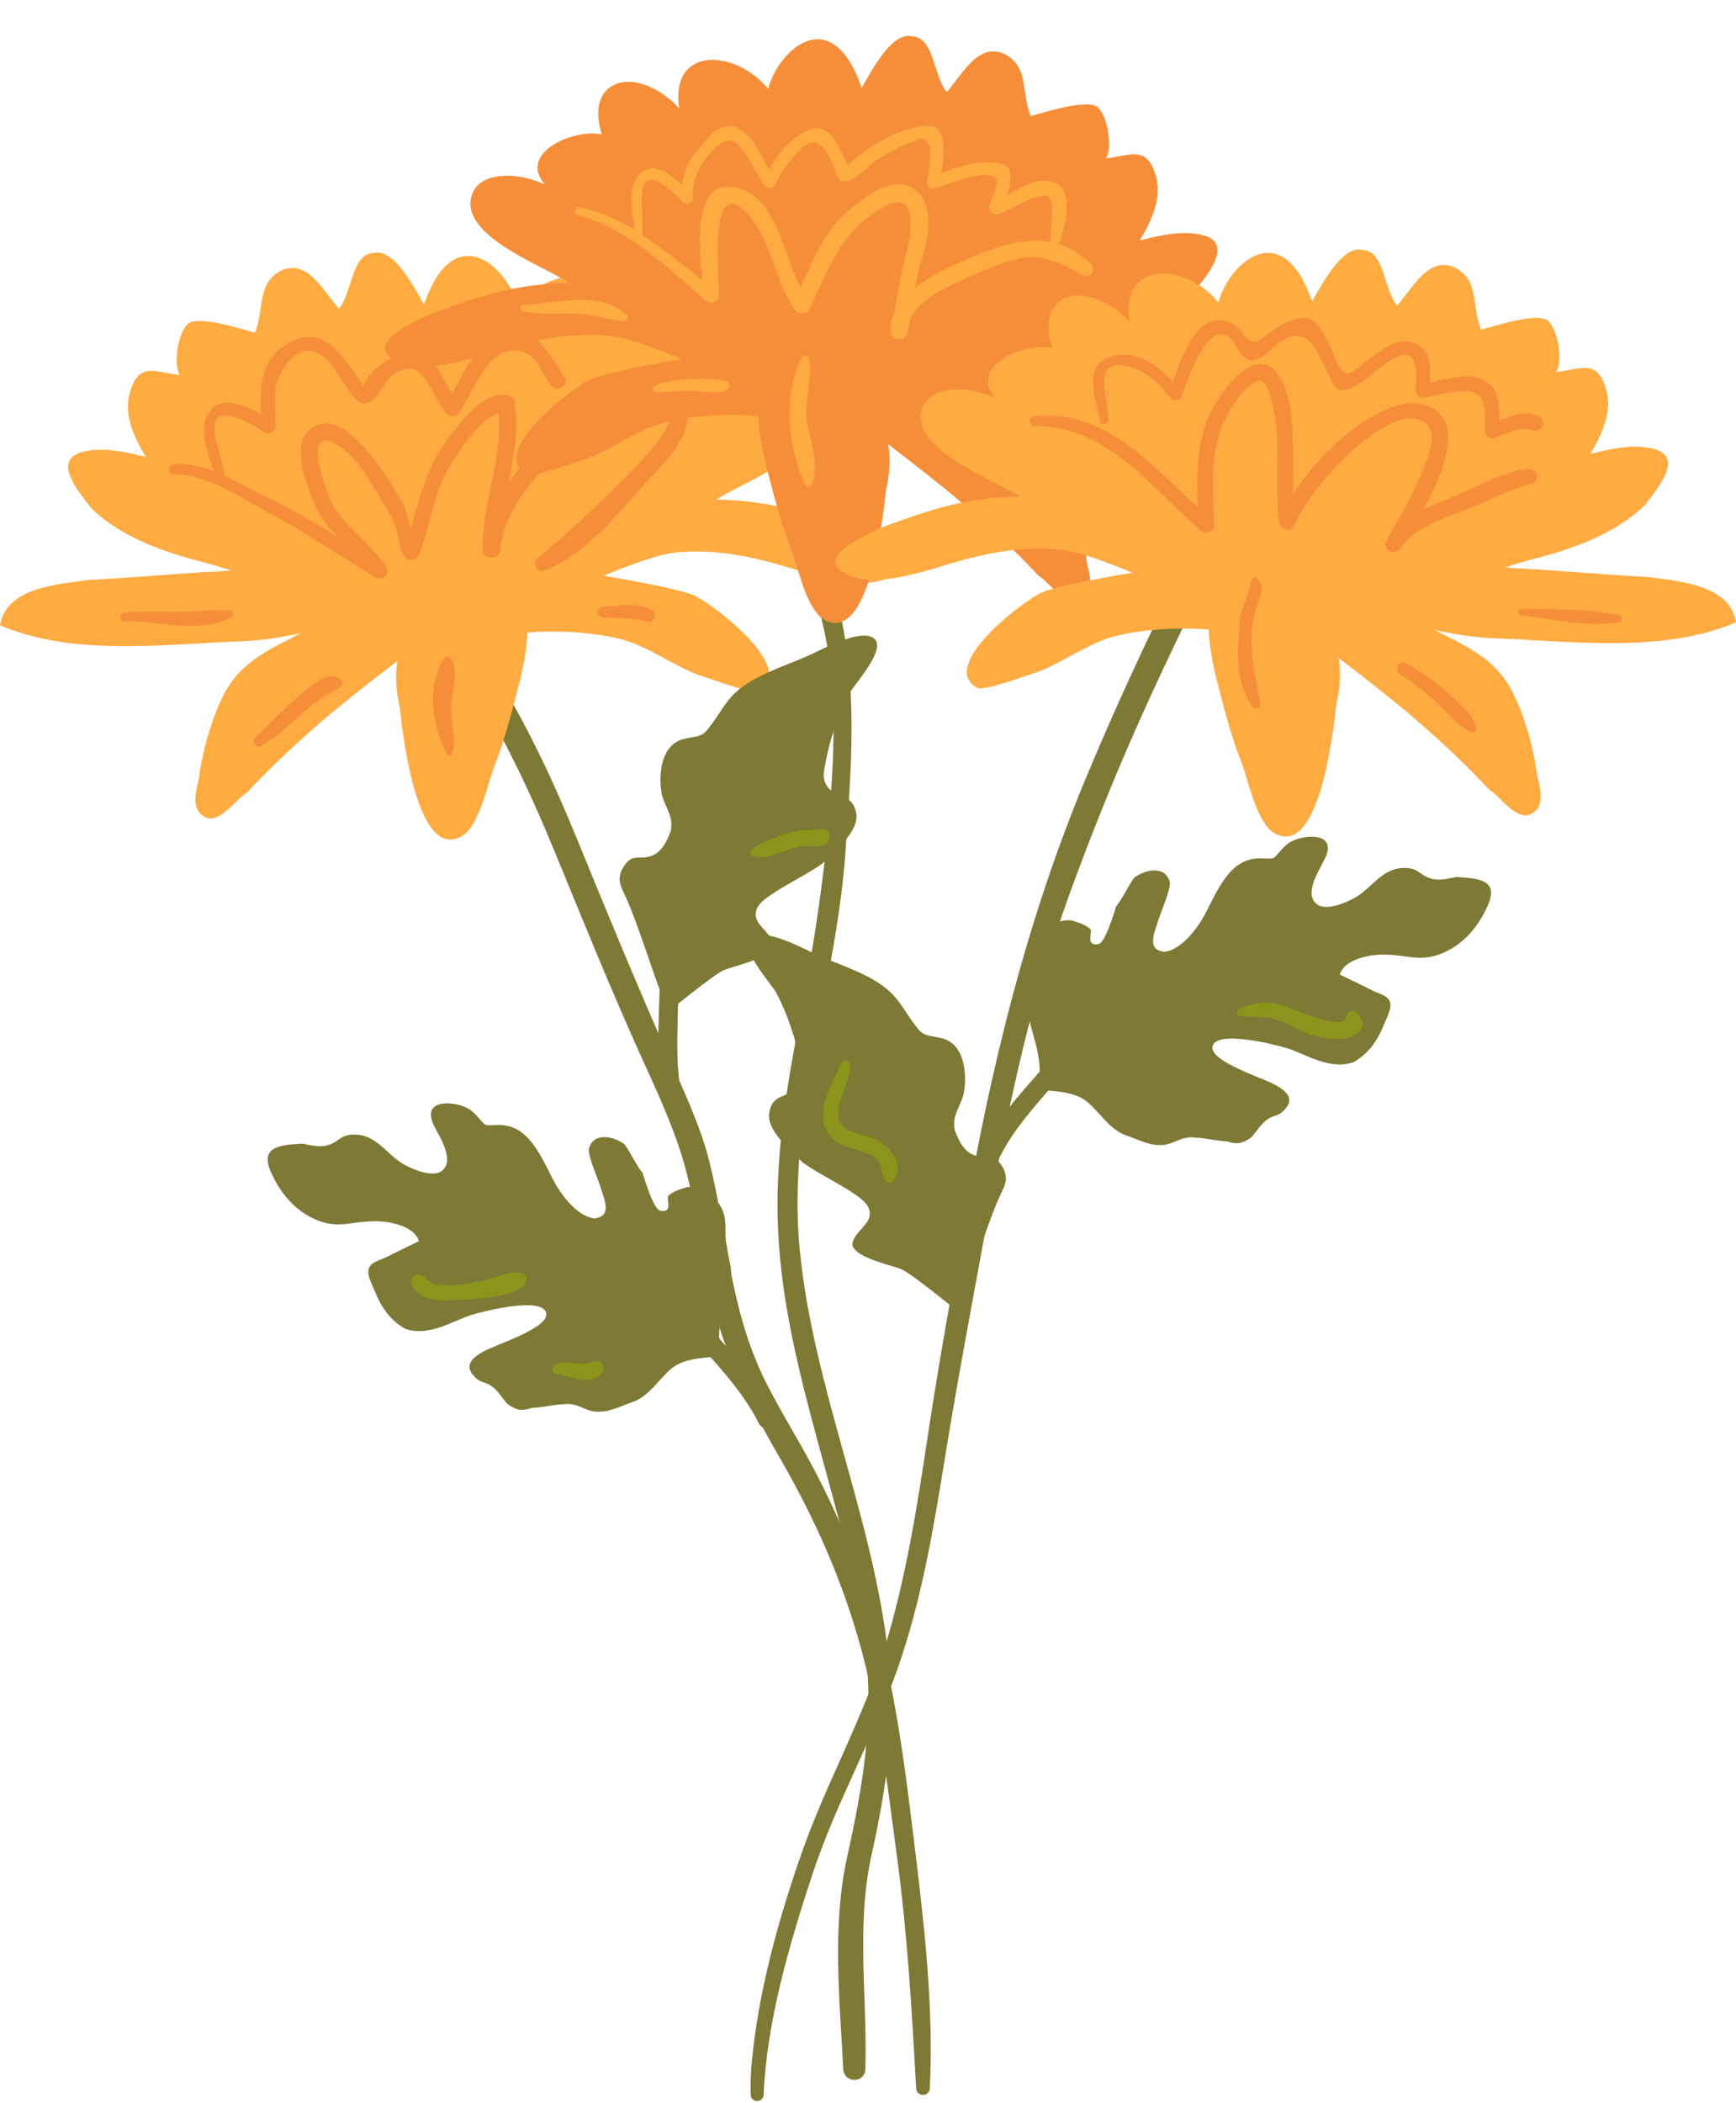 <?xml version="1.0" encoding="UTF-8"?><svg xmlns="http://www.w3.org/2000/svg" xmlns:xlink="http://www.w3.org/1999/xlink" height="509.2" preserveAspectRatio="xMidYMid meet" version="1.0" viewBox="0.0 -8.7 420.4 509.2" width="420.4" zoomAndPan="magnify"><g id="change1_5"><path d="M199.08,100.009c-6.331,13.714-3.139,28.247,0.156,42.353c3.659,15.665,2.824,32.463,1.398,48.353 c-1.497,16.675-4.161,32.905-7.335,49.335c-3.156,16.334-5.67,32.766-4.858,49.45c1.673,34.367,16.536,66.445,21.023,100.374 c2.348,17.754-0.547,33.991-4.357,51.271c-3.616,16.399-1.773,34.494-0.888,51.161c0.182,3.427,5.236,3.456,5.34,0 c0.522-17.313-2.286-34.678,1.48-51.758c3.606-16.356,5.928-31.624,4.094-48.414c-3.658-33.5-18.212-64.728-21.469-98.31 c-3.184-32.83,8.958-64.351,11.118-96.82c1.046-15.724,2.359-30.878,0.492-46.628c-1.981-16.716-8.763-32.2-3.025-49.029 C202.88,99.496,199.905,98.221,199.08,100.009L199.08,100.009z" fill="#7E7935"/></g><g id="change1_6"><path d="M225.171,496.939c0.907-18.529-1.088-37.238-3.312-55.612c-2.077-17.157-4.079-34.519-8.209-51.316 c-3.702-15.055-9.652-30.06-16.933-43.731c-3.699-6.946-7.899-13.597-11.415-20.645c-4.334-8.689-6.714-17.97-8.532-27.458 c-1.629-8.497-2.853-17.049-4.943-25.454c-2.167-8.715-6.078-16.929-9.701-25.112c-7.695-17.38-14.924-34.884-22.107-52.48 c-6.64-16.268-13.836-31.53-23.609-46.187c-4.812-7.216-9.884-14.258-14.821-21.388c-5.164-7.457-9.463-15.348-14.365-22.958 c-2.183-3.39-7.62-0.244-5.419,3.168c4.497,6.973,8.413,14.24,13.104,21.101c4.919,7.195,10.009,14.272,14.921,21.472 c10.47,15.348,18.013,31.356,25.05,48.5c6.578,16.025,13.058,32.025,20.179,47.821c3.779,8.384,7.775,16.75,10.378,25.587 c2.643,8.974,3.855,18.345,5.557,27.523c3.027,16.318,9.491,30.109,17.752,44.358c8.314,14.34,15.086,29.437,19.533,45.437 c4.68,16.839,6.691,34.473,9.004,51.763c2.476,18.501,3.547,36.994,4.584,55.612C221.986,499.064,225.066,499.07,225.171,496.939 L225.171,496.939z" fill="#7E7935"/></g><g id="change1_7"><path d="M184.931,498.483c0.758-17.909,6.299-36.679,11.903-53.631c5.63-17.032,14.574-32.583,20.51-49.457 c5.776-16.42,8.675-33.696,11.441-50.824c2.843-17.607,6.143-35.108,9.36-52.649c3.316-18.08,6.753-36.14,11.386-53.937 c4.663-17.91,11.085-35.272,17.998-52.419c7.131-17.687,15.234-34.975,23.69-52.062c4.008-8.098,8.138-16.136,12.31-24.15 c4.038-7.756,10.197-14.671,15.44-21.626c2.503-3.321-3.094-6.522-5.562-3.251c-4.921,6.522-9.933,12.96-14.355,19.839 c-5.204,8.096-9.129,17.315-13.417,25.925c-8.093,16.25-15.702,32.735-22.684,49.493c-14.35,34.443-22.946,69.754-29.323,106.423 c-3.068,17.645-6.317,35.253-8.974,52.966c-2.58,17.196-5.302,34.359-10.363,51.032c-5.183,17.075-14.137,32.707-20.06,49.543 c-5.808,16.511-10.845,34.716-12.284,52.2c-0.18,2.191-0.174,4.388-0.156,6.584C181.809,500.514,184.846,500.497,184.931,498.483 L184.931,498.483z" fill="#7E7935"/></g><g id="change2_1"><path d="M113.52,143.617c-10.877,2.723-52.511-13.192-63.552-15.995c-9.569-2.429-20.423-5.968-27.948-13.363 c-2.933-3.879-8.986-10.899-2.899-13.272c5.164-1.823,11.788-0.141,16.205,0.98c-2.746-4.615-5.305-9.965-3.997-15.118 c2.055-8.097,6.098-5.503,12.173-4.745c-1.648-2.769-0.328-11.052,2.44-12.7c3.505-1.461,12.887,1.704,15.831,2.452 c2.418-6.438,0.32-12.063,6.594-15.171c6.087-2.372,9.47,4.363,13.688,9.351c3.329-3.856,2.995-13.343,8.521-13.507 c4.977-1.087,9.914,8.785,12.111,12.476c7.352-21.247,20.293-8.952,22.654,0.266c7.955-9.733,23.798-10.412,21.533,4.683 c10.169-10.738,23.05-7.468,18.764,6.33c6.636-1.449,20.429,4.402,13.77,12.114c7.103-3.29,17.694-3.343,18.034,4.578 c0.153,8.657-17.754,15.286-23.645,19.07C163.19,118.86,124.396,140.894,113.52,143.617z" fill="#FEAB41"/></g><g id="change2_2"><path d="M109.062,135.898c-17.666-4.484-37.177-7.87-55.601-6.28c-10.316,0.515-21.555,1.58-31.872,2.095 C13.481,132.789,1.506,133.667,0,142.686c17.654,7.616,39.583,4.564,58.557,3.896c15.842-0.679,30.049-7.259,45.155-8.125" fill="#FEAB41"/></g><g id="change2_3"><path d="M113.866,127.891c-13.085,2.163-25.808,5.985-36.52,14.234c-9.229,5.492-18.447,7.853-23.271,17.598 c-3.154,6.251-5.209,14.348-5.968,20.423c-0.747,2.944-1.869,7.361,1.625,9.031c3.493,1.67,7.383-4.394,10.152-6.041 c6.472-6.976,12.57-12.479,19.591-18.532c7.944-6.602,15.701-12.468,23.458-18.334c4.065-3.669,8.493-5.679,12.558-9.348 c1.846-1.098,4.065-3.669,6.647-4.581" fill="#FEAB41"/></g><g id="change2_4"><path d="M100.607,132.281c0.725,3.318-1.132,7.548-1.88,10.492c-2.605,7.174-3.726,11.59-1.914,19.885 c0.713,6.449,4.28,38.694,15.729,30.632c4.065-3.669,5.572-12.689,7.616-17.654c2.231-5.702,4.099-13.062,5.594-18.951 c1.682-6.625,2.44-12.7,1.727-19.149c-0.164-5.526-3.833-9.592-5.656-14.755" fill="#FEAB41"/></g><g id="change2_5"><path d="M109.062,149.109c10.888-5.854,30.179-5.876,41.22-3.073c6.625,1.682,12.502,6.308,18.939,8.725 c2.208,0.561,12.875,4.835,14.721,3.737c9.229-5.492-11.619-21.179-15.848-23.036c-4.23-1.857-21.939-4.762-21.939-4.762 s11.937-5.098,17.441-5.618c14.518-1.372,26.349,3.6,33.709,5.468c5.152,1.308,12.513,3.176,17.864,0.617 c8.855-4.02-4.569-9.778-8.799-11.636c-7.174-2.605-14.348-5.209-21.895-6.342c-8.284-1.319-16.941-1.166-25.049-0.091 c-4.054,0.538-16.029,1.415-17.337,6.568" fill="#FEAB41"/></g><g id="change1_4"><path d="M166.5,320.743c-1.485,0.408-2.867,1.025-4.016,2.016c-2.954,2.545-5.052,6.162-8.723,7.805 c-2.057,0.628-5.961,2.571-8.227,2.514c-3.638,0.362-5.161-2.171-8.799-1.81c-2.952,0.152-5.009,0.781-7.961,0.933 c-1.371,0.419-2.742,0.838-4.531-0.114c-1.327-0.706-1.543-0.977-2.426-2.161c-0.902-1.21-1.913-2.511-3.228-3.297 c-1.063-0.635-2.298-0.72-3.241-1.57c-3.104-2.8-1.466-4.799,1.752-6.532c2.533-1.523,15.56-5.503,15.198-9.141 c-0.571-4.323-15.179-0.61-17.921,0.228c-4.799,1.466-10.341,5.408-16.188,3.446c-3.369-1.792-5.821-5.145-7.217-8.631 c-0.594-1.483-1.912-3.865-1.775-5.481c0.17-1.995,2.822-2.504,4.341-3.256c2.63-1.301,5.251-2.621,7.908-3.867 c-1.257-4.114-8.265-4.971-11.217-4.819c-5.218,0.095-8.437,1.828-13.598-0.343c-5.161-2.171-8.684-6.342-11.045-11.618 c-2.571-5.961,1.752-6.532,7.656-6.837c1.581,0.267,4.056,1.01,6.113,0.381c2.742-0.838,3.009-2.419,5.961-2.571 c5.904-0.305,8.265,4.971,12.741,7.352c3.58,1.905,9.427,3.866,10.227-0.876c0.082-3.257-1.95-6.085-3.294-8.898 c-2.883-6.038,4.545-5.939,8.379-3.899c1.79,0.952,3.314,3.485,4.209,3.961c1.581,0.267,2.952-0.152,4.533,0.114 c7.008,0.857,9.731,9.77,12.778,14.836c1.523,2.533,5.256,7.39,9.103,7.713c4.323-0.571,2.381-4.475,1.333-7.904 c-0.419-1.371-2.99-7.332-2.723-8.913c1.01-4.056,5.752-3.256,8.646-1.142c1.314,1.847,3.256,5.752,4.361,6.913 c0.628,2.057,2.723,8.913,4.304,9.18c3.161,0.533,1.428-2.685,1.905-3.58c1.162-1.105,2.533-1.523,4.59-2.152 c3.638-0.362,6.532,1.752,8.265,4.971c1.733,3.219,0.514,6.589,1.352,9.332c0.362,3.638,1.676,5.485,0.666,9.541 c-1.276,5.637-3.758,10.888-1.872,17.058C172.223,319.955,169.193,320.004,166.5,320.743z" fill="#7E7935"/></g><g id="change1_8"><path d="M118.715,290.682c10.78,8.265,26.006,10.114,38.134,15.897c5.426,2.587,9.447,6.977,13.437,11.36 c4.961,5.449,10.154,11.341,13.47,17.976c1.333,2.667,5.326,0.324,3.993-2.334c-3.059-6.101-7.778-11.493-12.207-16.627 c-4.194-4.863-8.692-9.967-14.298-13.232c-12.659-7.373-28.459-8.188-40.918-15.796C118.517,286.819,117.134,289.47,118.715,290.682 L118.715,290.682z" fill="#7E7935"/></g><g id="change1_1"><path d="M259.406,256.185c1.485,0.408,2.867,1.025,4.016,2.016c2.954,2.545,5.052,6.162,8.723,7.805 c2.057,0.628,5.961,2.571,8.227,2.514c3.638,0.362,5.161-2.171,8.799-1.81c2.952,0.152,5.009,0.781,7.961,0.933 c1.371,0.419,2.742,0.838,4.531-0.114c1.327-0.706,1.543-0.977,2.426-2.161c0.902-1.21,1.913-2.511,3.228-3.297 c1.063-0.635,2.298-0.72,3.241-1.57c3.104-2.8,1.466-4.799-1.752-6.532c-2.533-1.523-15.56-5.503-15.198-9.141 c0.571-4.323,15.179-0.61,17.921,0.228c4.799,1.466,10.341,5.408,16.188,3.446c3.369-1.792,5.821-5.145,7.217-8.631 c0.594-1.483,1.912-3.865,1.775-5.481c-0.17-1.995-2.822-2.504-4.341-3.256c-2.63-1.301-5.251-2.621-7.908-3.867 c1.257-4.114,8.265-4.971,11.217-4.819c5.218,0.095,8.437,1.828,13.598-0.343c5.161-2.171,8.684-6.342,11.045-11.618 c2.571-5.961-1.752-6.532-7.656-6.837c-1.581,0.267-4.056,1.01-6.113,0.381c-2.742-0.838-3.009-2.419-5.961-2.571 c-5.904-0.305-8.265,4.971-12.741,7.352c-3.58,1.905-9.427,3.866-10.227-0.876c-0.082-3.257,1.95-6.085,3.294-8.898 c2.883-6.038-4.545-5.939-8.379-3.899c-1.79,0.952-3.314,3.485-4.209,3.961c-1.581,0.267-2.952-0.152-4.533,0.114 c-7.008,0.857-9.731,9.77-12.778,14.836c-1.523,2.533-5.256,7.39-9.103,7.713c-4.323-0.571-2.381-4.475-1.333-7.903 c0.419-1.371,2.99-7.332,2.723-8.913c-1.01-4.056-5.752-3.256-8.646-1.142c-1.314,1.847-3.256,5.752-4.361,6.913 c-0.628,2.057-2.723,8.913-4.304,9.18c-3.161,0.533-1.428-2.685-1.905-3.58c-1.162-1.105-2.533-1.523-4.59-2.152 c-3.638-0.362-6.532,1.752-8.265,4.971s-0.514,6.589-1.352,9.332c-0.362,3.638-1.676,5.485-0.666,9.541 c1.276,5.637,3.758,10.888,1.872,17.058C253.683,255.397,256.714,255.446,259.406,256.185z" fill="#7E7935"/></g><g id="change1_9"><path d="M305.58,223.367c-12.416,7.582-28.073,8.862-40.918,15.796c-5.235,2.826-9.387,7.725-13.291,12.087 c-4.828,5.392-9.948,11.262-13.213,17.773c-1.333,2.658,2.66,5.001,3.993,2.334c3.112-6.226,7.914-11.657,12.471-16.856 c4.255-4.855,8.625-9.537,14.437-12.479c12.085-6.117,27.261-7.56,38.134-15.897C308.772,224.912,307.39,222.261,305.58,223.367 L305.58,223.367z" fill="#7E7935"/></g><g id="change1_3"><path d="M161.863,236.219c-3.135-7.058-6.945-20.136-10.08-27.194c-1.254-2.823-2.561-4.496-1.044-7.423 c2.249-3.816,3.555-2.143,6.587-2.926c3.032-0.784,4.34-4.181,5.124-6.22c0.628-3.659-1.149-5.123-2.142-8.626 c-0.94-4.653-0.363-12.233,5.23-13.591c3.032-0.784,4.391-0.26,6.117-2.717c2.196-2.666,3.974-6.272,6.379-8.467 c4.34-4.181,12.286-6.584,17.462-8.883c3.294-1.463,12.757-6.793,16.102-4.336c3.345,2.458-4.655,11.082-5.91,13.329 c-2.772,5.175-4.916,11.761-5.858,17.25c-0.576,2.509-0.681,4.809,1.776,6.535c2.457,1.726,5.018,1.151,5.749,5.333 c0.731,4.182-5.02,8.99-8.158,12.074c-4.287,3.031-9.463,5.33-13.28,8.152c-2.144,1.516-3.608,3.293-2.563,5.645 c0.836,1.882,3.972,3.869,3.867,6.169c-0.837,3.189-9.672,4.86-12.025,5.905C172.846,227.274,161.863,236.219,161.863,236.219z" fill="#7E7935"/></g><g id="change1_10"><path d="M182.358,180.064c-4.407,13.864-15.408,25.12-20.571,38.783c-2.107,5.576-2.054,12.14-2.241,18.005 c-0.234,7.335-0.407,15.202,1.401,22.374c0.729,2.89,5.193,1.663,4.459-1.229c-1.718-6.776-1.415-14.21-1.264-21.144 c0.146-6.723,0.469-13.355,3.186-19.583c5.301-12.151,15.414-23.21,18.108-36.357C185.849,178.903,182.985,178.092,182.358,180.064 L182.358,180.064z" fill="#7E7935"/></g><g id="change1_2"><path d="M231.781,308.676c3.135-7.058,6.945-20.136,10.08-27.194c1.254-2.823,2.561-4.496,1.044-7.423 c-2.249-3.816-3.555-2.143-6.587-2.926c-3.032-0.784-4.34-4.181-5.124-6.22c-0.628-3.659,1.149-5.123,2.142-8.626 c0.94-4.653,0.363-12.233-5.23-13.591c-3.032-0.783-4.391-0.26-6.117-2.717c-2.196-2.666-3.974-6.272-6.379-8.467 c-4.34-4.181-12.286-6.584-17.462-8.883c-3.294-1.463-12.757-6.793-16.102-4.336c-3.345,2.458,4.655,11.082,5.91,13.329 c2.772,5.175,4.916,11.761,5.858,17.25c0.576,2.509,0.681,4.809-1.776,6.535c-2.457,1.726-5.018,1.151-5.749,5.333 c-0.731,4.182,5.02,8.99,8.158,12.074c4.287,3.031,9.463,5.33,13.28,8.152c2.144,1.516,3.608,3.293,2.563,5.645 c-0.836,1.882-3.972,3.869-3.867,6.169c0.837,3.189,9.672,4.86,12.025,5.905C220.798,299.731,231.781,308.676,231.781,308.676z" fill="#7E7935"/></g><g id="change3_1"><path d="M197.831,91.17c10.877,2.723,52.511-13.192,63.552-15.995c9.569-2.429,20.423-5.968,27.948-13.363 c2.933-3.879,8.986-10.899,2.899-13.272c-5.164-1.823-11.788-0.141-16.205,0.98c2.746-4.615,5.305-9.965,3.997-15.118 c-2.055-8.097-6.098-5.503-12.173-4.745c1.648-2.769,0.328-11.052-2.44-12.7c-3.505-1.461-12.887,1.704-15.831,2.452 c-2.418-6.438-0.32-12.063-6.594-15.171c-6.087-2.372-9.47,4.363-13.688,9.351c-3.329-3.856-2.995-13.343-8.521-13.507 c-4.977-1.087-9.914,8.785-12.111,12.476c-7.352-21.247-20.293-8.952-22.654,0.266c-7.955-9.733-23.798-10.412-21.533,4.683 c-10.169-10.738-23.05-7.468-18.764,6.33c-6.636-1.449-20.429,4.402-13.77,12.114c-7.103-3.29-17.694-3.343-18.034,4.578 c-0.153,8.657,17.754,15.286,23.645,19.07C148.161,66.413,186.955,88.447,197.831,91.17z" fill="#F68E39"/></g><g id="change3_2"><path d="M202.289,83.451c17.666-4.484,37.177-7.87,55.601-6.28c10.316,0.515,21.555,1.58,31.872,2.095 c8.108,1.076,20.083,1.953,21.589,10.973c-17.654,7.616-39.583,4.564-58.557,3.896c-15.842-0.679-30.049-7.259-45.155-8.125" fill="#F68E39"/></g><g id="change3_3"><path d="M197.485,75.444c13.085,2.163,25.808,5.985,36.52,14.234c9.229,5.492,18.447,7.853,23.271,17.597 c3.154,6.251,5.209,14.348,5.968,20.423c0.747,2.944,1.868,7.361-1.625,9.031s-7.383-4.394-10.152-6.041 c-6.472-6.976-12.57-12.479-19.591-18.532c-7.944-6.602-15.701-12.468-23.458-18.334c-4.065-3.669-8.493-5.679-12.558-9.348 c-1.846-1.098-4.065-3.669-6.647-4.581" fill="#F68E39"/></g><g id="change3_4"><path d="M210.744,79.835c-0.725,3.318,1.132,7.547,1.88,10.492c2.605,7.174,3.726,11.59,1.914,19.885 c-0.713,6.449-4.28,38.694-15.729,30.632c-4.065-3.669-5.572-12.689-7.616-17.654c-2.231-5.702-4.099-13.062-5.594-18.951 c-1.682-6.625-2.44-12.7-1.727-19.149c0.164-5.526,3.833-9.592,5.656-14.755" fill="#F68E39"/></g><g id="change3_5"><path d="M202.289,96.662c-10.888-5.854-30.179-5.876-41.22-3.073c-6.625,1.682-12.502,6.308-18.939,8.725 c-2.208,0.561-12.875,4.835-14.721,3.737c-9.229-5.492,11.619-21.179,15.848-23.036c4.23-1.857,21.939-4.762,21.939-4.762 s-11.937-5.098-17.441-5.618c-14.518-1.372-26.349,3.6-33.709,5.468c-5.152,1.308-12.513,3.176-17.864,0.617 c-8.855-4.02,4.569-9.778,8.799-11.636c7.174-2.605,14.348-5.209,21.895-6.342c8.284-1.319,16.941-1.166,25.049-0.091 c4.054,0.538,16.029,1.415,17.337,6.568" fill="#F68E39"/></g><g id="change2_6"><path d="M306.897,142.887c10.877,2.723,52.511-13.192,63.552-15.995c9.569-2.429,20.423-5.968,27.948-13.363 c2.933-3.879,8.986-10.899,2.899-13.272c-5.164-1.823-11.788-0.141-16.205,0.98c2.746-4.615,5.305-9.965,3.997-15.118 c-2.055-8.097-6.098-5.503-12.173-4.745c1.648-2.769,0.328-11.052-2.44-12.7c-3.505-1.461-12.887,1.704-15.831,2.452 c-2.418-6.438-0.32-12.063-6.594-15.171c-6.087-2.372-9.47,4.363-13.688,9.351c-3.329-3.856-2.995-13.343-8.521-13.507 c-4.977-1.087-9.914,8.785-12.111,12.476c-7.352-21.247-20.293-8.952-22.654,0.266c-7.955-9.733-23.798-10.412-21.533,4.683 c-10.169-10.738-23.05-7.468-18.764,6.33c-6.636-1.449-20.429,4.402-13.77,12.114c-7.103-3.29-17.694-3.343-18.034,4.578 c-0.153,8.657,17.754,15.286,23.645,19.07C257.226,118.13,296.02,140.163,306.897,142.887z" fill="#FEAB41"/></g><g id="change2_7"><path d="M311.354,135.168c17.666-4.484,37.177-7.87,55.601-6.28c10.316,0.515,21.555,1.58,31.872,2.095 c8.108,1.076,20.083,1.953,21.589,10.973c-17.654,7.616-39.583,4.564-58.557,3.896c-15.842-0.679-30.048-7.259-45.155-8.125" fill="#FEAB41"/></g><g id="change2_8"><path d="M306.55,127.161c13.085,2.163,25.808,5.985,36.52,14.234c9.229,5.492,18.447,7.853,23.271,17.598 c3.154,6.251,5.209,14.348,5.968,20.423c0.747,2.944,1.868,7.361-1.625,9.031s-7.383-4.394-10.152-6.041 c-6.472-6.976-12.57-12.479-19.591-18.532c-7.944-6.602-15.701-12.468-23.458-18.334c-4.065-3.669-8.493-5.679-12.558-9.348 c-1.846-1.098-4.065-3.669-6.647-4.581" fill="#FEAB41"/></g><g id="change2_9"><path d="M319.809,131.551c-0.725,3.318,1.132,7.547,1.88,10.492c2.605,7.174,3.726,11.59,1.914,19.885 c-0.713,6.449-4.28,38.694-15.729,30.632c-4.065-3.669-5.572-12.689-7.616-17.654c-2.231-5.702-4.099-13.062-5.594-18.951 c-1.682-6.625-2.44-12.7-1.727-19.149c0.164-5.526,3.833-9.592,5.656-14.755" fill="#FEAB41"/></g><g id="change2_10"><path d="M311.354,148.379c-10.888-5.854-30.179-5.876-41.22-3.073c-6.625,1.682-12.502,6.308-18.939,8.725 c-2.208,0.561-12.875,4.835-14.721,3.737c-9.229-5.492,11.619-21.179,15.848-23.036c4.23-1.857,21.939-4.762,21.939-4.762 s-11.937-5.098-17.441-5.618c-14.518-1.372-26.349,3.6-33.709,5.468c-5.152,1.308-12.513,3.176-17.864,0.617 c-8.855-4.02,4.569-9.778,8.799-11.636c7.174-2.605,14.348-5.209,21.895-6.342c8.284-1.319,16.941-1.166,25.049-0.091 c4.054,0.538,16.029,1.415,17.337,6.568" fill="#FEAB41"/></g><g id="change4_1"><path d="M99.687,302.085c1.363,4.661,8.383,4.176,12.095,3.927c3.513-0.236,13.782-0.504,15.554-4.253 c0.43-0.909,0.056-1.786-0.872-2.143c-2.525-0.972-7.245,1.301-9.796,1.798c-3.071,0.598-11.528,2.575-13.711-0.707 C101.864,299.063,99.096,300.063,99.687,302.085L99.687,302.085z" fill="#8B941B"/></g><g id="change4_2"><path d="M134.578,323.865c3.161,0.611,8.656,3.155,11.177-0.084c1.213-1.558-0.251-3.645-2.121-2.749 c-3.023,1.448-6.321-0.819-9.332,0.72C133.439,322.192,133.604,323.676,134.578,323.865L134.578,323.865z" fill="#8B941B"/></g><g id="change4_3"><path d="M203.71,248.726c-2.378,5.446-7.583,13.375-1.819,18.472c1.723,1.524,4.192,2.123,6.336,2.771 c1.593,0.481,3.095,1.002,4.319,2.172c1.126,1.077,0.944,3.429,1.699,4.856c0.472,0.892,1.681,0.745,2.187,0 c3.014-4.443-1.596-8.728-5.488-10.26c-2.529-0.995-6.467-1.161-7.629-4.065c-1.568-3.918,2.635-9.193,2.679-13.328 C206.004,248.201,204.215,247.569,203.71,248.726L203.71,248.726z" fill="#8B941B"/></g><g id="change4_4"><path d="M300.489,237.36c2.357,0.128,4.84,0.12,7.17,0.467c2.854,0.425,5.602,2.271,8.221,3.441 c2.933,1.309,5.784,1.56,8.939,1.56c3.901,0,7.43-3.599,3.454-6.549c-1.038-0.77-2.184,0.311-2.299,1.319 c-0.359,3.156-10.381-1.009-12.021-1.696c-5.058-2.12-8.963-2.609-13.937-0.287C299.112,236.039,299.636,237.314,300.489,237.36 L300.489,237.36z" fill="#8B941B"/></g><g id="change4_5"><path d="M182.042,198.367c2.211,1.256,4.793-0.007,7.043-0.697c1.915-0.588,3.985-1.616,6.033-1.514 c1.482,0.074,2.775,0.165,4.221-0.213c0.637-0.166,1.27-0.738,1.403-1.403c0.04-0.202,0.08-0.403,0.12-0.605 c0.144-0.721-0.196-1.599-1-1.761c-1.307-0.263-2.452,0.132-3.774,0.092c-1.794-0.054-3.046,0.091-4.793,0.63 c-3.128,0.965-6.621,2.057-9.254,4.067C181.58,197.318,181.461,198.037,182.042,198.367L182.042,198.367z" fill="#8B941B"/></g><g id="change3_6"><path d="M42.1,106.106c8.76,0.082,17.054,6.319,24.589,10.256c8.427,4.403,16.183,10,24.396,14.775 c1.548,0.9,3.56-0.938,2.523-2.523c-3.556-5.437-9.173-9.011-12.685-14.458c-1.677-2.602-7.716-19.056-0.482-15.786 c4.316,1.951,7.856,7.094,10.168,11.046c1.847,3.155,3.97,6.123,5.221,9.588c0.862,2.389,0.565,4.682,2.069,6.867 c1.044,1.516,3.062,1.183,3.706-0.484c2.809-7.281,3.376-15.414,7.831-22c2.538-3.752,7.807-12.719,13.116-12.24 c-0.682-0.519-1.363-1.038-2.045-1.557c1.86,11.721-3.836,22.955-3.636,34.671c0.048,2.812,4.111,2.747,4.316,0 c0.77-10.303,10.583-20.301,18.023-26.642c4.848-4.132,15.424-10.086,21.896-7.309c5.325,2.284-8.485,15.289-10.361,17.204 c-6.69,6.827-13.31,12.894-20.639,19.016c-1.329,1.11,0.089,3.622,1.727,2.968c11.012-4.396,18.763-15.298,26.773-23.669 c4.381-4.578,12.558-14.077,4.72-19.317c-6.849-4.578-19.688,2.413-25.244,6.478c-9.318,6.818-20.334,19.207-21.211,31.273 c1.439,0,2.877,0,4.316,0c-0.233-12.184,5.383-23.533,3.411-35.799c-0.157-0.974-1.176-1.481-2.045-1.557 c-6.028-0.531-10.776,6.311-13.968,10.469c-6.334,8.251-7.314,17.456-10.89,26.935c1.235-0.161,2.471-0.323,3.706-0.484 c-2.1-3-2.182-7.557-4.041-10.928c-1.811-3.284-3.926-6.585-6.177-9.594c-2.634-3.52-8.551-10.935-13.928-9.25 c-6.748,2.115-4.176,11.009-2.464,15.851c1.148,3.246,2.674,6.613,4.95,9.218c3.43,3.927,7.754,6.995,10.682,11.355 c0.841-0.841,1.682-1.682,2.523-2.523c-9.487-5.338-18.441-11.588-28.308-16.237c-7.248-3.415-14.167-8.47-22.538-8.06 C40.53,103.733,40.513,106.091,42.1,106.106L42.1,106.106z" fill="#F68E39"/></g><g id="change2_11"><path d="M139.925,43.327c12.086,3.327,21.769,12.797,31.053,20.763c1.179,1.011,3.117,0.391,3.126-1.295 c0.022-4.018-2.602-28.822,6.27-20.368c6.607,6.296,6.88,17.06,12.393,24.146c0.772,0.992,2.653,0.678,3.175-0.409 c4.821-10.033,8.06-19.529,18.48-25.005c8.081-4.246,6.273,7.18,5.065,11.393c-1.729,6.029-2.247,12.235-3.784,18.309 c1.347,0.182,2.694,0.365,4.04,0.547c-0.056-6.985,11.241-11.403,16.481-13.766c3.105-1.401,6.321-2.614,9.603-3.523 c6.564-1.817,10.84,0.936,16.446,3.826c1.642,0.846,3.305-1.201,1.985-2.572c-8.349-8.677-19.041-6.1-28.894-1.82 c-7.132,3.098-19.814,8.413-19.735,17.855c0.019,2.303,3.464,2.827,4.04,0.547c1.199-4.741,1.656-9.599,2.61-14.388 c0.637-3.195,1.969-6.128,2.346-9.404c0.55-4.774,0.192-10.145-4.978-11.943c-4.953-1.723-11.228,3.59-14.6,6.474 c-6.532,5.586-9.014,13.942-12.597,21.431c1.058-0.136,2.117-0.273,3.175-0.409c-5.809-7.44-6.484-25.418-18.016-27.121 c-11.625-1.717-7.432,20.359-7.168,26.201c0.918-0.527,1.837-1.054,2.755-1.581c-10.609-7.167-19.727-17.116-32.782-19.666 C139.26,41.323,138.767,43.008,139.925,43.327L139.925,43.327z" fill="#FEAB41"/></g><g id="change3_7"><path d="M250.573,94.502c17.703-0.149,28.196,14.953,40.164,25.221c1.204,1.033,3.233,0.41,3.223-1.335 c-0.051-8.97-1.314-17.427,2.835-25.685c1.655-3.294,3.813-6.703,6.942-8.761c2.756-1.813,3.705,2.517,4.183,4.309 c2.555,9.591,0.666,19.641,1.799,29.355c0.197,1.689,2.668,2.898,3.592,0.973c2.921-6.086,7.303-11.385,12.036-16.145 c3.582-3.602,14.625-13.466,20.192-8.438c3.355,3.029-1.593,12.579-2.954,15.541c-1.99,4.331-4.416,8.438-6.799,12.558 c-1.283,2.219,1.994,4.071,3.397,1.986c3.278-4.872,9.527-6.99,14.776-8.967c5.726-2.156,10.922-5.099,16.909-6.664 c2.397-0.627,1.324-3.949-0.995-3.61c-7.155,1.045-13.403,4.987-20.044,7.604c-5.373,2.118-10.755,4.726-14.043,9.651 c1.132,0.662,2.265,1.324,3.397,1.986c3.639-6.344,17.939-27.368,8.179-33.62c-6.318-4.047-14.579,0.924-19.645,4.764 c-7.21,5.464-13.813,13.221-17.735,21.409c1.197,0.324,2.394,0.649,3.592,0.973c-0.728-6.203-0.167-12.62-0.468-18.859 c-0.268-5.566-0.315-13.562-4.547-17.812c-4.559-4.578-10.525,2.622-12.871,5.951c-6.973,9.894-5.725,19.941-5.505,31.503 c1.074-0.445,2.149-0.89,3.223-1.335c-12.34-10.343-24.688-27.366-43.145-24.849C248.931,92.385,249.286,94.513,250.573,94.502 L250.573,94.502z" fill="#F68E39"/></g><g id="change3_8"><path d="M54.262,106.643c-0.139-3.63-1.836-6.997-2.244-10.614c-0.937-8.305,9.173-1.779,12.108-0.023 c1.13,0.676,2.619-0.192,2.613-1.499c-0.014-2.699-0.179-5.394-0.128-8.093c0.08-4.237,4.741-12.158,10.089-9.716 c4.77,2.179,6.302,8.949,10.443,12.04c0.668,0.498,1.932,0.207,2.577-0.171c2.243-1.314,3.115-4.837,5.453-6.505 c7.595-5.416,8.949,5.152,13.127,9.471c0.877,0.907,2.314,0.619,2.962-0.382c2.669-4.119,4.353-8.848,7.752-12.463 c3.213-3.417,8.511-3.582,11.183,0.671c1.213,1.931,1.957,3.854,3.534,5.534c1.698,1.809,4.55-1.092,2.699-2.699 c-0.077-0.105-0.154-0.211-0.231-0.316c-1.06-1.807-3.513-0.529-3.195,1.347c0.084,0.494,0.195,0.845,0.429,1.281 c1.098-0.642,2.197-1.284,3.295-1.926c-4.222-5.991-5.875-11.591-14.442-10.016c-7.854,1.444-10.572,10.927-14.282,16.682 c0.987-0.127,1.975-0.254,2.962-0.382c-3.104-3.195-5.578-13.761-11.66-12.578c-3.363,0.654-6.202,2.473-8.735,4.726 c-1.237,1.1-2.069,2.684-2.822,4.117c0.448-0.852-2.937-4.934-3.531-5.738c-4.042-5.478-7.881-8.509-14.409-4.976 c-7.632,4.13-6.79,12.785-6.544,20.089c0.871-0.5,1.742-1,2.613-1.499c-3.192-1.789-10.364-6.205-13.976-3.216 c-5.074,4.198-1.097,12.081,0.385,17.119C52.603,107.978,54.307,107.801,54.262,106.643L54.262,106.643z" fill="#F68E39"/></g><g id="change2_12"><path d="M155.564,47.527c0.052-3.419-0.429-6.879,0.042-10.281c0.872-6.311,8.33,1.49,9.824,3.031 c0.851,0.877,2.321,0.203,2.344-0.971c0.059-3.096,0.462-5.659,2.241-8.274c1.651-2.428,5.539-7.895,8.829-4.612 c2.734,2.728,3.945,6.671,6.255,9.713c0.6,0.791,2.006,1.103,2.538,0c1.578-3.276,3.715-6.205,6.316-8.744 c5.392-5.262,7.566,3.93,9.134,7.191c0.309,0.642,1.059,0.789,1.686,0.686c2.874-0.469,5.879-4.385,8.451-5.816 c2.94-1.636,5.912-3.26,9.096-4.376c4.747-1.663,2.418,8.754,2.12,9.912c-0.282,1.098,0.739,2.214,1.873,1.873 c2.928-0.879,5.779-1.959,8.745-2.709c0.882-0.223,6.888-1.648,6.285,1.81c-0.314,1.799-1.35,3.432-1.688,5.275 c-0.205,1.118,0.705,2.327,1.941,1.941c4.312-1.348,6.891-4.272,11.711-4.487c2.623-0.117,0.814,8.764,1.094,10.751 c0.187,1.327,2.219,1.171,2.522,0c0.842-3.257,3.024-11.283-0.812-13.531c-5.376-3.149-10.889,2.731-15.354,4.223 c0.647,0.647,1.294,1.294,1.941,1.941c0.343-2.094,4.391-10.082-0.133-11.128c-5.807-1.343-11.626,1.333-17.062,2.976 c0.624,0.624,1.249,1.249,1.873,1.873c0.693-2.717,3.108-13.955-2.362-14.032c-6.434-0.091-15.139,5.044-19.526,9.51 c-0.145,0.148-3.243-6.082-3.731-6.648c-1.315-1.527-3.05-2.79-5.205-2.099c-5.33,1.71-9.136,7.29-11.455,12.123 c0.846,0,1.692,0,2.538,0c-2.67-3.505-5.442-12.627-10.902-12.777c-3.835-0.105-5.826,3.692-8.11,6.23 c-2.941,3.269-3.611,6.967-3.596,11.203c0.781-0.324,1.562-0.647,2.344-0.971c-2.185-2.153-7.538-8.03-11.269-5.749 c-4.97,3.039-2.737,10.188-2.355,14.942C153.84,48.68,155.546,48.712,155.564,47.527L155.564,47.527z" fill="#FEAB41"/></g><g id="change3_9"><path d="M268.426,92.941c-0.041-3.135-1.015-6.135-1.049-9.272c-0.076-7.142,9.002-2.901,11.634-0.778 c1.722,1.388,3.134,3.186,4.502,4.907c0.603,0.758,2.091,0.55,2.489-0.321c1.508-3.301,5.674-17.669,11.013-14.901 c2.346,1.216,2.792,5.159,5.575,5.925c2.334,0.642,5.922-3.38,7.474-4.438c6.673-4.551,8.829,2.44,11.39,7.228 c0.841,1.573,1.533,4.906,4.017,4.507c3.486-0.56,6.114-3.545,8.87-5.486c1.844-1.299,6.724-5.731,8.285-0.959 c0.638,1.95,0.086,4.504,0.22,6.542c0.054,0.828,0.732,1.806,1.688,1.688c3.485-0.431,6.591-1.564,10.179-1.563 c6.104,0.002,4.665,5.579,4.875,9.662c0.057,1.112,1.1,2.082,2.254,1.717c3.152-0.996,6.127-3.129,9.603-1.883 c2.261,0.811,3.226-2.781,0.988-3.583c-4.307-1.545-7.504,0.645-11.538,2.032c0.751,0.572,1.502,1.145,2.254,1.717 c-0.233-3.178,0.506-8.829-2.29-11.217c-4.715-4.027-11.057-0.914-16.324-0.259c0.563,0.563,1.125,1.125,1.688,1.688 c-0.191-2.904,0.859-7.913-1.686-10.162c-3.547-3.133-7.113-1.616-10.654,0.778c-2.207,1.492-4.197,3.243-6.351,4.806 c-2.696,1.957-3.931-3.117-4.94-5.084c-1.703-3.32-3.357-9.012-8.336-7.808c-2.201,0.532-3.985,1.499-5.878,2.75 c-2.575,1.701-4.64,4.631-7.003,1.364c-1.844-2.55-3.957-4.171-7.227-3.575c-6.348,1.156-9.008,12.362-11.04,17.293 c0.883-0.233,1.766-0.466,2.648-0.699c-4.52-5.234-10.822-10.63-18.029-7.415c-5.311,2.369-2.144,11.192-1.3,15.071 C266.672,94.347,268.44,94.077,268.426,92.941L268.426,92.941z" fill="#F68E39"/></g><g id="change3_10"><path d="M302.908,132.09c-0.207,2.13-1.167,4.195-1.931,6.169c-0.893,2.307-0.759,5.153-0.964,7.588 c-0.471,5.602-0.176,11.893,3.303,16.517c0.7,0.931,2.116,0.399,1.887-0.795c-1.36-7.085-3.369-15.25-1.136-22.459 c0.765-2.471,2.752-5.842,0.208-7.805C303.67,130.84,302.966,131.496,302.908,132.09L302.908,132.09z" fill="#F68E39"/></g><g id="change3_11"><path d="M339.07,154.538c3.325,2.169,6.395,4.674,9.321,7.352c2.473,2.263,4.8,5.574,8.036,6.702 c0.67,0.234,1.289-0.484,1.117-1.117c-0.888-3.283-4.213-5.887-6.625-8.113c-3.147-2.903-6.583-5.355-10.321-7.438 C338.882,150.967,337.443,153.477,339.07,154.538L339.07,154.538z" fill="#F68E39"/></g><g id="change3_12"><path d="M368.413,140.313c7.682,0.821,16.03,2.981,23.728,1.644c0.867-0.151,0.847-1.558,0-1.725 c-7.626-1.502-15.969-1.429-23.728-1.488C367.381,138.736,367.431,140.208,368.413,140.313L368.413,140.313z" fill="#F68E39"/></g><g id="change3_13"><path d="M30.159,141.763c7.93-0.25,18.72,3.183,25.885-1.094c0.777-0.464,0.398-1.554-0.438-1.616 c-4.173-0.308-8.494,0.505-12.724,0.434c-4.273-0.073-8.459-0.278-12.724,0.157C28.828,139.779,28.77,141.807,30.159,141.763 L30.159,141.763z" fill="#F68E39"/></g><g id="change3_14"><path d="M63.272,171.906c3.687-2.037,6.895-5.209,10.07-7.968c1.593-1.384,3.168-2.756,4.919-3.941 c1.403-0.949,3.18-1.199,4.325-2.493c0.403-0.455,0.398-1.044,0-1.499c-2.523-2.883-6.94,1.103-8.978,2.764 c-4.261,3.472-7.889,7.422-11.821,11.213C60.766,170.968,62.068,172.571,63.272,171.906L63.272,171.906z" fill="#F68E39"/></g><g id="change3_15"><path d="M109.501,173.768c1.118-3.453-0.365-7.525-0.226-11.141c0.143-3.722,1.865-8.425,0.052-11.861 c-0.378-0.717-1.327-0.58-1.735,0c-4.462,6.338-2.869,16.823,0.677,23.163C108.565,174.46,109.327,174.306,109.501,173.768 L109.501,173.768z" fill="#F68E39"/></g><g id="change3_16"><path d="M146.043,140.809c3.679,0.133,7.085,0.091,10.673,1.017c1.648,0.425,2.679-1.908,1.165-2.763 c-3.581-2.023-7.956-1.041-11.838-0.813C144.401,138.345,144.385,140.749,146.043,140.809L146.043,140.809z" fill="#F68E39"/></g><g id="change2_13"><path d="M194.124,77.955c-4.456,9.269-3.438,21.411,0.854,30.712c0.362,0.785,1.417,0.439,1.66-0.217 c1.737-4.685-0.167-9.6-1.105-14.313c-1.104-5.547,1.324-10.625,0.401-15.946C195.792,77.361,194.483,77.209,194.124,77.955 L194.124,77.955z" fill="#FEAB41"/></g><g id="change2_14"><path d="M158.962,86.342c2.751-0.167,5.459-0.429,8.221-0.388c2.787,0.041,5.839,0.709,8.529-0.12 c1.117-0.344,1.087-1.873,0-2.23c-2.625-0.862-5.783-0.558-8.529-0.512c-2.983,0.05-5.928,0.404-8.645,1.685 C157.784,85.133,158.15,86.391,158.962,86.342L158.962,86.342z" fill="#FEAB41"/></g><g id="change2_15"><path d="M126.643,66.71c3.685,0.655,7.144,0.664,10.883,0.506c4.729-0.201,8.799,1.28,13.371,1.91 c0.817,0.112,1.54-0.788,0.857-1.472c-6.223-6.238-17.182-2.897-24.896-2.538C125.985,65.156,125.702,66.543,126.643,66.71 L126.643,66.71z" fill="#FEAB41"/></g></svg>